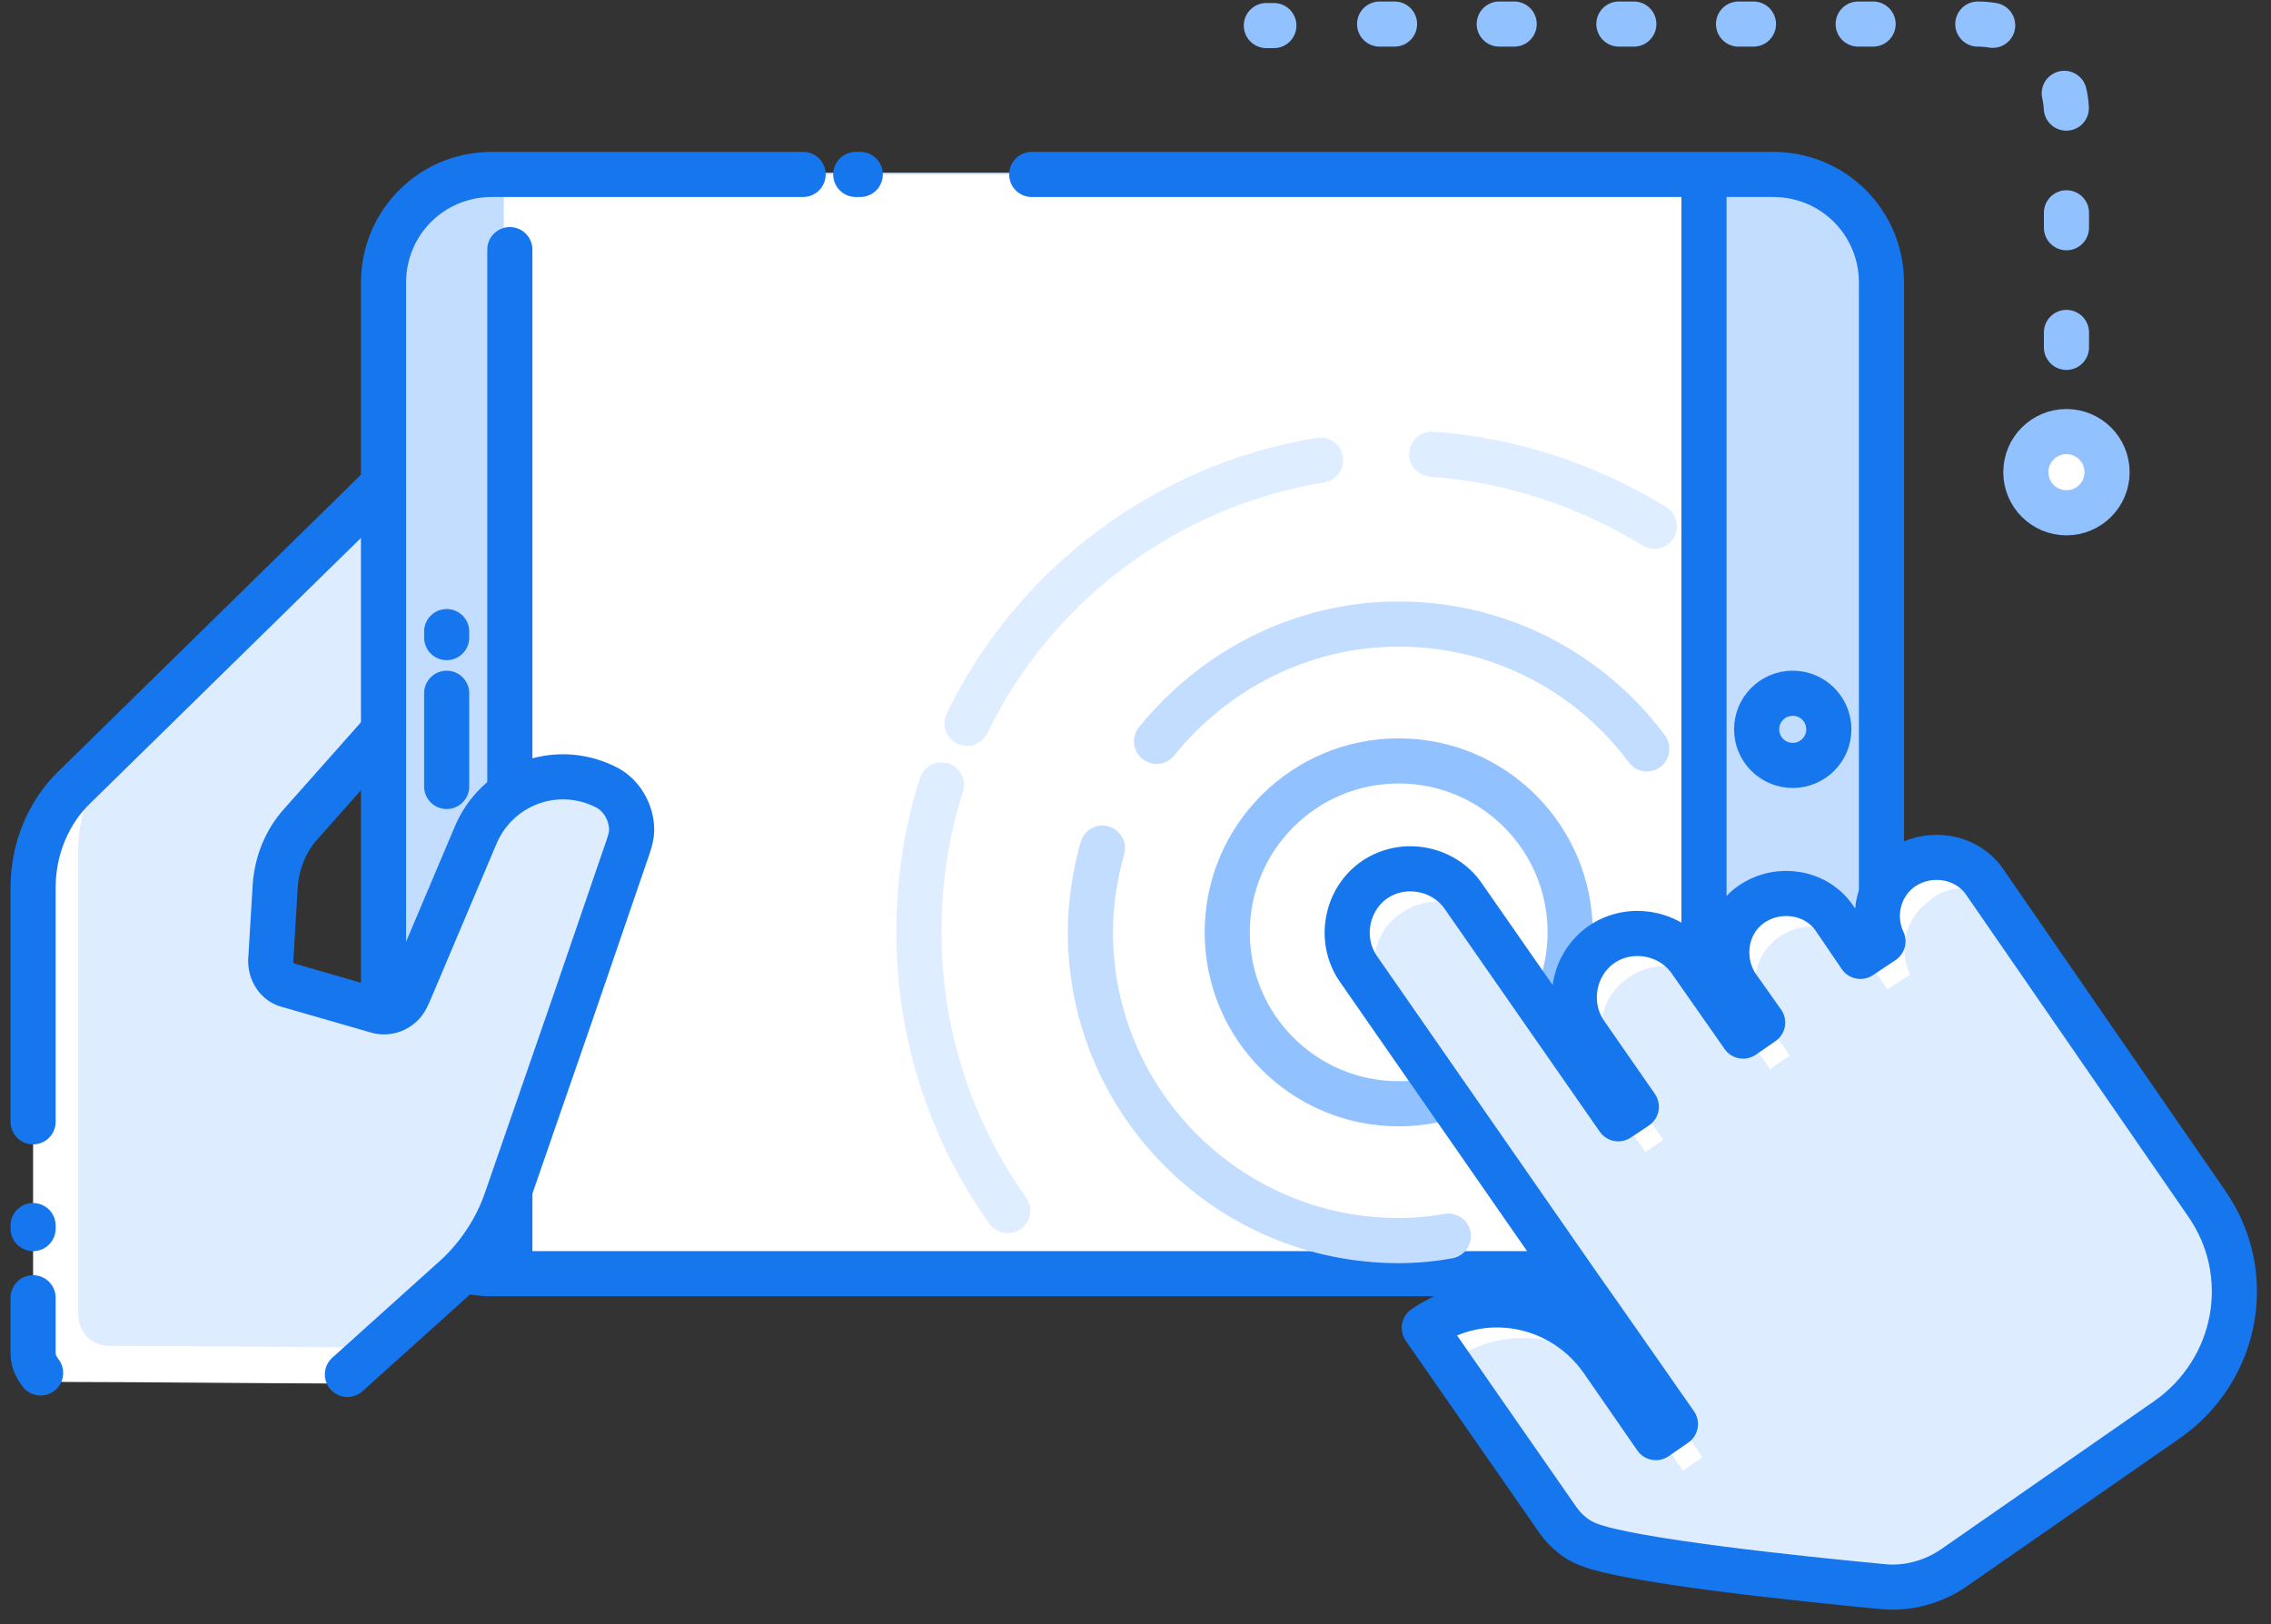<?xml version="1.0" encoding="UTF-8"?>
<svg width="151px" height="108px" viewBox="0 0 151 108" version="1.1" xmlns="http://www.w3.org/2000/svg" xmlns:xlink="http://www.w3.org/1999/xlink">
    <rect x="0" y="0" width="151" height="108" fill="#333333" stroke="none"/>
    <!-- Generator: Sketch 51.2 (57519) - http://www.bohemiancoding.com/sketch -->
    <title>Tablet_Interaction</title>
    <desc>Created with Sketch.</desc>
    <defs></defs>
    <g id="Page-1" stroke="none" stroke-width="1" fill="none" fill-rule="evenodd">
        <g id="Tablet_Interaction" transform="translate(2, 1)">
            <g id="Group" transform="translate(82, 0)" stroke="#91C2FF" stroke-linecap="round" stroke-linejoin="round" stroke-width="3">
                <path d="M53.4,29.6 L53.4,29.1" id="Shape"></path>
                <path d="M53.4,22.1 L53.4,6.5 C53.4,3.3 50.8,0.6 47.5,0.6 L4.2,0.6" id="Shape" stroke-dasharray="0.994,6.961"></path>
                <path d="M0.7,0.7 L0.2,0.7" id="Shape"></path>
            </g>
            <circle id="Oval" stroke="#91C2FF" stroke-width="3" fill="#FFFFFF" fill-rule="nonzero" stroke-linecap="round" stroke-linejoin="round" cx="135.4" cy="30.4" r="2.7"></circle>
            <g id="Group" transform="translate(0, 10)">
                <g transform="translate(23, 0)">
                    <path d="M100,66.4 L100,7.7 C100,3.7 96.8,0.5 92.8,0.5 L7.6,0.5 C3.6,0.5 0.4,3.7 0.4,7.7 L0.4,66.4 C0.4,70.4 3.6,73.6 7.6,73.6 L92.8,73.6 C96.8,73.6 100,70.4 100,66.4 Z" id="Shape" fill="#FFFFFF" fill-rule="nonzero"></path>
                    <path d="M7.7,73.6 L92.9,73.6 C96.9,73.6 100.1,70.4 100.1,66.4 L100.1,7.7 C100.1,3.7 96.9,0.5 92.9,0.5 L7.7,0.5 C3.7,0.5 0.5,3.7 0.5,7.7 L0.5,66.4 C0.6,70.4 3.8,73.6 7.7,73.6 Z" id="Shape" fill="#C2DDFF" fill-rule="nonzero"></path>
                    <rect id="Rectangle-path" fill="#FFFFFF" fill-rule="nonzero" x="8.5" y="0.6" width="80.1" height="73"></rect>
                    <path d="M28.4,0.6 L7.7,0.6 C3.7,0.6 0.5,3.8 0.5,7.8 L0.5,66.5 C0.5,70.5 3.7,73.7 7.7,73.7 L92.9,73.7 C96.9,73.7 100.1,70.5 100.1,66.5 L100.1,7.8 C100.1,3.8 96.9,0.6 92.9,0.6 L43.6,0.6" id="Shape" stroke="#1676EE" stroke-width="3" stroke-linecap="round" stroke-linejoin="round"></path>
                    <path d="M32.2,0.6 L31.9,0.6" id="Shape" stroke="#1676EE" stroke-width="3" stroke-linecap="round" stroke-linejoin="round"></path>
                    <circle id="Oval" stroke="#1676EE" stroke-width="3" stroke-linecap="round" stroke-linejoin="round" cx="94.2" cy="37.5" r="2.4"></circle>
                    <path d="M8.9,67.8 L8.9,73.1" id="Shape" stroke="#1676EE" stroke-width="3" stroke-linecap="round" stroke-linejoin="round"></path>
                    <path d="M8.9,5.6 L8.9,63.5" id="Shape" stroke="#1676EE" stroke-width="3" stroke-linecap="round" stroke-linejoin="round"></path>
                    <path d="M88.3,61 L88.3,1.1" id="Shape" stroke="#1676EE" stroke-width="3" stroke-linecap="round" stroke-linejoin="round"></path>
                    <path d="M88.3,73.1 L88.3,65.4" id="Shape" stroke="#1676EE" stroke-width="3" stroke-linecap="round" stroke-linejoin="round"></path>
                    <path d="M4.7,35.1 L4.7,41.3" id="Shape" stroke="#1676EE" stroke-width="3" stroke-linecap="round" stroke-linejoin="round"></path>
                    <path d="M4.7,31 L4.7,31.4" id="Shape" stroke="#1676EE" stroke-width="3" stroke-linecap="round" stroke-linejoin="round"></path>
                </g>
                <circle id="Oval" stroke="#91C2FF" stroke-width="3" stroke-linecap="round" stroke-linejoin="round" cx="91" cy="51" r="11.4"></circle>
                <path d="M74.9,38.3 C78.7,33.6 84.5,30.5 91,30.5 C97.8,30.5 103.8,33.8 107.5,38.8" id="Shape" stroke="#C2DDFF" stroke-width="3" stroke-linecap="round" stroke-linejoin="round"></path>
                <path d="M94.3,71.2 C93.2,71.4 92.1,71.5 91,71.5 C79.7,71.5 70.5,62.3 70.5,51 C70.5,49.1 70.8,47.2 71.3,45.4" id="Shape" stroke="#C2DDFF" stroke-width="3" stroke-linecap="round" stroke-linejoin="round"></path>
                <path d="M93.2,19.2 C98.6,19.6 103.6,21.3 108,24" id="Shape" stroke="#DEEDFF" stroke-width="3" stroke-linecap="round" stroke-linejoin="round"></path>
                <path d="M62.3,37.1 C66.7,28 75.4,21.3 85.8,19.6" id="Shape" stroke="#DEEDFF" stroke-width="3" stroke-linecap="round" stroke-linejoin="round"></path>
                <path d="M65,69.5 C61.3,64.3 59.1,57.9 59.1,51 C59.1,47.6 59.6,44.3 60.6,41.2" id="Shape" stroke="#DEEDFF" stroke-width="3" stroke-linecap="round" stroke-linejoin="round"></path>
                <g transform="translate(87, 45)" id="Shape">
                    <path d="M43,2.7 C41.8,0.9 39.3,0.5 37.5,1.7 C35.9,2.8 35.4,4.9 36.2,6.6 L34.7,7.6 L33,5.1 C31.8,3.3 29.3,2.9 27.5,4.1 C25.7,5.3 25.3,7.8 26.5,9.6 L28.2,12 L26.9,12.9 L23.4,7.9 C22.1,6 19.4,5.5 17.5,6.8 C15.6,8.1 15.1,10.8 16.4,12.7 L19.8,17.6 L18.6,18.4 L8.3,3.6 C7,1.7 4.3,1.2 2.4,2.5 C0.5,3.8 1.13686838e-13,6.5 1.3,8.4 L16.1,29.7 L17.3,31.4 L22.4,38.7 L21.1,39.6 L17.5,34.4 C14.8,30.6 9.6,29.6 5.7,32.3 L14.6,45.1 C15.1,45.8 15.8,46.4 16.6,46.7 C16.6,46.7 16.6,46.7 16.6,46.7 C19.3,47.8 30.8,49 36.1,49.5 C37.8,49.7 39.6,49.2 41,48.2 L55.1,38.4 C59.8,35.1 61,28.7 57.7,24 L43,2.7 Z" fill="#FFFFFF" fill-rule="nonzero"></path>
                    <path d="M42.7,2.3 L57.6,23.7 C60.9,28.4 59.7,34.9 55,38.1 L40.9,47.9 C39.5,48.9 37.7,49.3 36,49.2 C30.7,48.7 19.2,47.5 16.5,46.4 C16.5,46.4 16.5,46.4 16.5,46.4 C15.7,46.1 15,45.6 14.5,44.8 L5.6,32 C9.4,29.3 14.7,30.3 17.4,34.1 L21,39.3 L22.3,38.4 L1.2,8.1 C-0.1,6.2 0.3,3.5 2.3,2.2 C4.2,0.9 6.9,1.3 8.2,3.3 L18.5,18.1 L19.7,17.3 L16.3,12.4 C15,10.5 15.4,7.8 17.4,6.5 C19.3,5.2 22,5.6 23.3,7.6 L26.8,12.6 L28.1,11.7 L26.4,9.3 C25.2,7.5 25.6,5 27.4,3.8 C29.2,2.6 31.7,3 32.9,4.8 L34.6,7.3 L36.1,6.3 C35.3,4.6 35.8,2.5 37.4,1.4 C39,1.77635684e-15 41.5,0.5 42.7,2.3 Z" fill="#FFFFFF" fill-rule="nonzero"></path>
                    <path d="M44.5,4.8 L57.7,23.7 C61,28.4 59.8,34.9 55.1,38.1 L41,47.9 C39.6,48.9 37.8,49.3 36.1,49.2 C30.8,48.7 19.3,47.5 16.6,46.4 C16.6,46.4 16.6,46.4 16.6,46.4 C15.8,46.1 15.1,45.6 14.6,44.8 L7.5,34.5 C11.3,31.8 16.6,32.8 19.3,36.6 L22.9,41.8 L24.2,40.9 L3.1,10.6 C1.8,8.7 2.2,6 4.2,4.7 C6.1,3.4 8.8,3.8 10.1,5.8 L20.4,20.6 L21.6,19.8 L18.2,14.9 C16.9,13 17.3,10.3 19.3,9 C21.2,7.7 23.9,8.1 25.2,10.1 L28.7,15.1 L30,14.2 L28.3,11.7 C27.1,9.9 27.6,7.5 29.3,6.3 C31.1,5.1 33.5,5.5 34.8,7.3 C34.8,7.3 34.8,7.3 34.8,7.3 L36.5,9.8 L38,8.8 C37.2,7.1 37.7,5 39.3,3.9 C40.8,2.5 43.2,3 44.5,4.8 Z" fill="#DDECFE" fill-rule="nonzero"></path>
                    <path d="M43,2.7 C41.8,0.9 39.3,0.5 37.5,1.7 C35.9,2.8 35.4,4.9 36.2,6.6 L34.7,7.6 L33,5.1 C31.8,3.3 29.3,2.9 27.5,4.1 C25.7,5.3 25.3,7.8 26.5,9.6 L28.2,12 L26.9,12.9 L23.4,7.9 C22.1,6 19.4,5.5 17.5,6.8 C15.6,8.1 15.1,10.8 16.4,12.7 L19.8,17.6 L18.6,18.4 L8.3,3.6 C7,1.7 4.3,1.2 2.4,2.5 C0.5,3.8 1.13686838e-13,6.5 1.3,8.4 L16.1,29.7 L17.3,31.4 L22.4,38.7 L21.1,39.6 L17.5,34.4 C14.8,30.6 9.6,29.6 5.7,32.3 L14.6,45.1 C15.1,45.8 15.8,46.4 16.6,46.7 C16.6,46.7 16.6,46.7 16.6,46.7 C19.3,47.8 30.8,49 36.1,49.5 C37.8,49.7 39.6,49.2 41,48.2 L55.1,38.4 C59.8,35.1 61,28.7 57.7,24 L43,2.7 Z" stroke="#1676EE" stroke-width="3" stroke-linecap="round" stroke-linejoin="round"></path>
                </g>
                <g transform="translate(0, 21)" id="Shape">
                    <path d="M23.6,0.3 L23.6,16.7 L18.1,22.9 C17.1,24 16.5,25.5 16.4,27 L16.1,32 C16.1,32.7 16.5,33.4 17.2,33.6 L23.1,35.3 C24,35.6 24.9,35.1 25.2,34.3 L25.3,34.1 L26.2,32 L29.7,23.7 C29.9,23.2 30.2,22.7 30.6,22.2 C32.4,19.9 35.6,19.1 38.3,20.4 C39.4,20.9 40.1,22.1 40.1,23.3 C40.1,23.6 40,24 39.9,24.3 L36.3,34.8 L31.8,47.8 C31.1,49.9 29.8,51.8 28.2,53.2 L23.5,57.4 L21.1,59.5 C20.7,59.9 20.2,60 19.7,60 C16.8,60 6.8,59.9 2.3,59.9 C1.1,59.9 0.2,59 0.2,57.8 L0.2,26.9 C0.2,24.4 1.2,21.9 3,20.2 L23.6,0.3 Z" fill="#FFFFFF" fill-rule="nonzero"></path>
                    <path d="M23.1,35.4 C24,35.7 24.9,35.2 25.2,34.4 L25.3,34.2 L26.2,32.1 C26.4,31.9 26.6,31.7 26.7,31.4 L26.8,31.2 L30.5,22.3 C32.3,20 35.5,19.2 38.2,20.5 C39.3,21 40,22.2 40,23.4 C40,23.7 39.9,24.1 39.8,24.4 L36.2,34.9 L31.7,47.9 C31,50 29.7,51.9 28.1,53.3 L23.4,57.5 C23.2,57.6 22.9,57.6 22.7,57.6 C19.8,57.6 9.8,57.5 5.3,57.5 C4.1,57.5 3.2,56.6 3.2,55.4 L3.2,24.5 C3.2,22 4.2,19.5 6,17.8 L23.5,0.7 L23.5,16.7 L18,22.9 C17,24 16.4,25.5 16.3,27 L16,32 C16,32.7 16.4,33.4 17.1,33.6 L23.1,35.4 Z" fill="#DDECFE" fill-rule="nonzero"></path>
                    <path d="M0.7,59.3 C0.4,58.9 0.2,58.5 0.2,58 L0.2,54.3" stroke="#1676EE" stroke-width="3" stroke-linecap="round" stroke-linejoin="round"></path>
                    <path d="M0.2,42.6 L0.2,27 C0.2,24.5 1.2,22 3,20.3 L23.5,0.2 L23.5,16.6 L18,22.8 C17,23.9 16.4,25.4 16.3,26.9 L16,31.9 C16,32.6 16.4,33.3 17.1,33.5 L23,35.2 C23.9,35.5 24.8,35 25.1,34.2 L25.2,34 L29.6,23.6 C31,20.2 34.9,18.7 38.2,20.3 C39.3,20.8 40,22 40,23.2 C40,23.5 39.9,23.9 39.8,24.2 L36.2,34.7 L31.7,47.7 C31,49.8 29.7,51.7 28.1,53.1 L21.1,59.4" stroke="#1676EE" stroke-width="3" stroke-linecap="round" stroke-linejoin="round"></path>
                    <path d="M0.2,49.7 L0.2,49.5" stroke="#1676EE" stroke-width="3" stroke-linecap="round" stroke-linejoin="round"></path>
                </g>
            </g>
        </g>
    </g>
</svg>